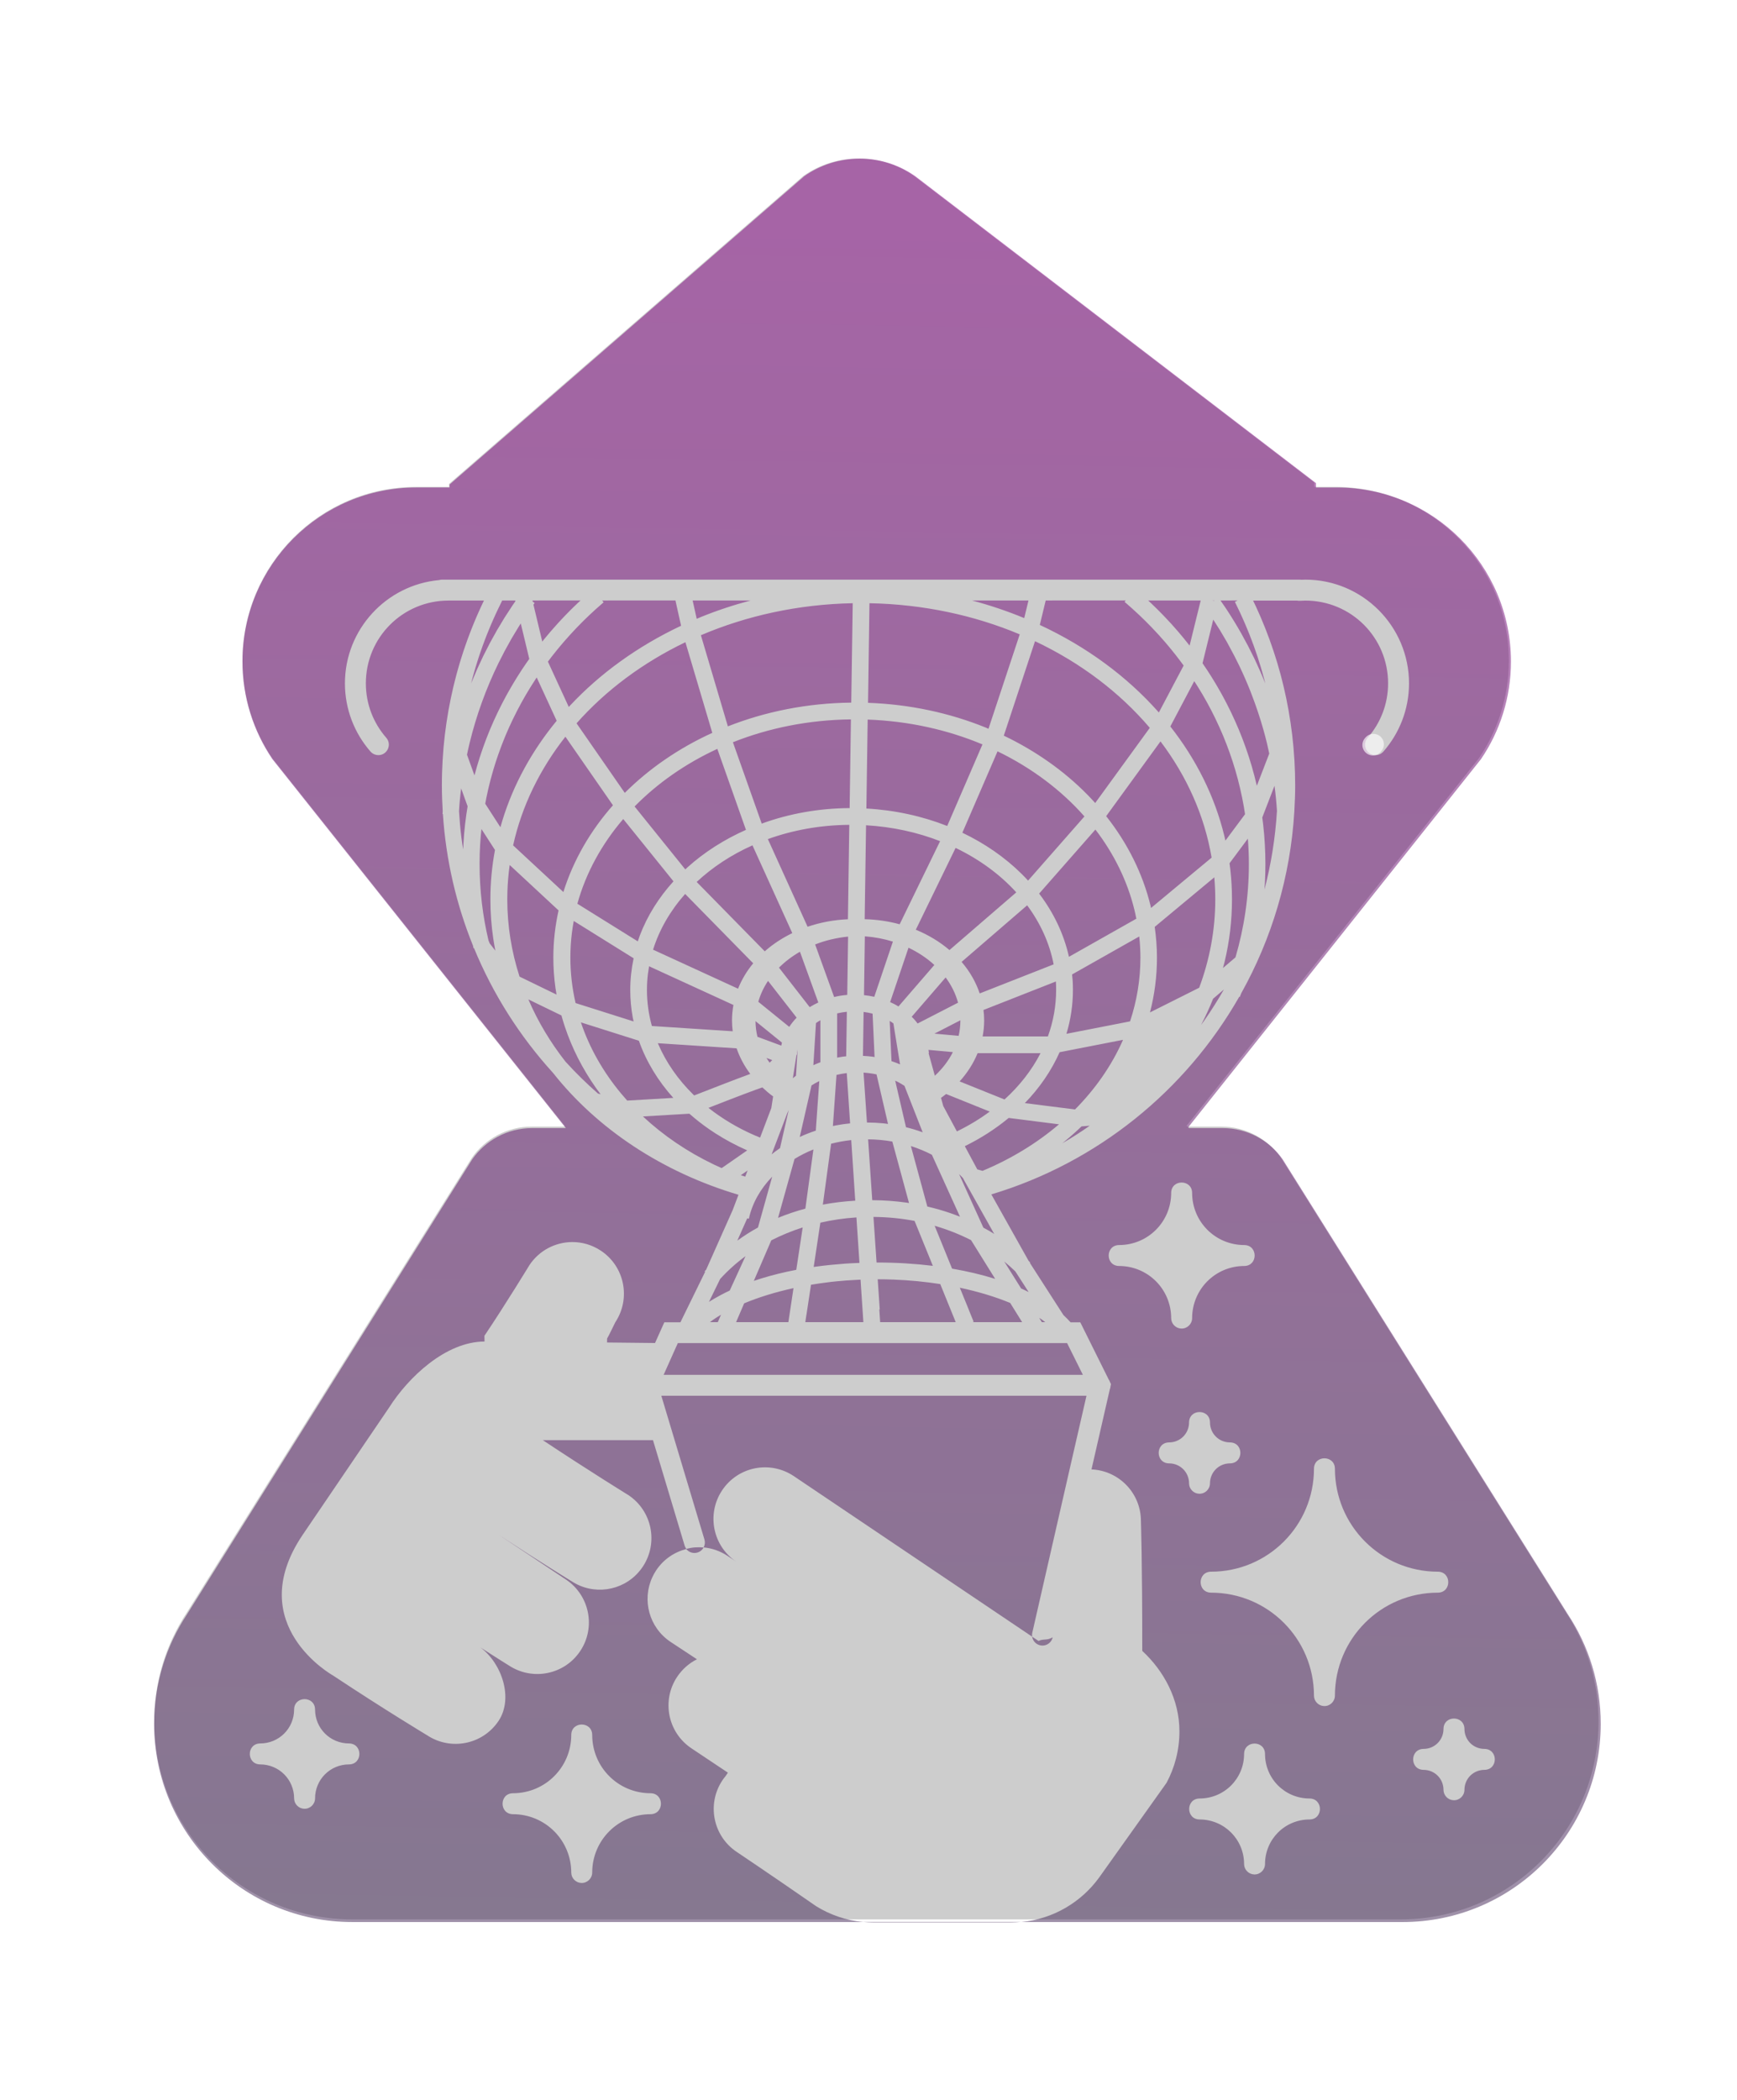 <?xml version="1.0" encoding="UTF-8"?>
<svg width="144" height="174" version="1.1" viewBox="0 0 144 174" xml:space="preserve" xmlns="http://www.w3.org/2000/svg" xmlns:xlink="http://www.w3.org/1999/xlink"><defs><linearGradient id="linearGradient40779" x1="73.036" x2="70.66" y1="18.466" y2="171.14" gradientTransform="matrix(1.151 0 0 1.151 -11.7 -12.127)" gradientUnits="userSpaceOnUse"><stop stop-color="#800080" stop-opacity=".8" offset="0"/><stop stop-color="#3c2a52" stop-opacity=".8" offset="1"/></linearGradient><filter id="filter41459" x="-.021" y="-.017" width="1.043" height="1.035" color-interpolation-filters="sRGB"><feGaussianBlur stdDeviation="1.226"/></filter><filter id="filter42701" x="-.083" y="-.068" width="1.166" height="1.137" color-interpolation-filters="sRGB"><feGaussianBlur stdDeviation="12.772"/></filter></defs><g transform="matrix(.325 0 0 .325 11.907 5.766)" fill="#666" filter="url(#filter42701)" opacity=".33" stroke-width="1"><path d="m182.4 22.67c-5.24 0-10.11 1.641-14.11 4.441 0 0-85.48 74.27-90.39 78.53v0.76h-8.4c-24.47 0-44.29 19.84-44.29 44.31-1.4e-5 9.2 2.815 17.76 7.615 24.84 0 0 37.03 46.52 74.75 93.93l-0.016 0.014h-8.561c-6.32 0-11.91 3.146-15.27 7.959l-72.69 115.9c-5.267 7.973-8.334 17.52-8.334 27.8 0 27.87 22.6 50.47 50.46 50.47 89.18 1.1e-4 178.4-1.5e-4 267.5-1.5e-4 27.87 0 50.46-22.6 50.46-50.47 0-10.28-3.065-19.83-8.332-27.8l-72.69-115.9c-3.36-4.813-8.948-7.959-15.27-7.959h-8.561l-0.24-0.199c30.12-37.87 59.77-75.12 70.44-88.52 2.387-3 3.825-4.8 4.105-5.16 0.039-0.04 0.055-0.066 0.055-0.066 4.812-7.08 7.625-15.64 7.625-24.84 0-24.47-19.84-44.31-44.31-44.31h-5.338v-1.121l-102-78.07c-4.013-2.865-8.934-4.547-14.24-4.547z" fill="#666" stroke-width="2.652"/></g><path transform="matrix(.869 0 0 .869 10.167 10.538)" d="m70.309 2.998 0.016 0.002c-1.963 0-3.785 0.613-5.283 1.662 0 0-32.015 27.814-33.852 29.412v0.283h-3.172c-9.164 0-16.586 7.431-16.586 16.596-5e-6 3.446 1.054 6.653 2.852 9.305 0 0 13.868 17.421 27.994 35.178l-0.006 0.006h-3.205c-2.367 0-4.46 1.178-5.719 2.981l-27.223 43.408c-1.972 2.986-3.121 6.562-3.121 10.412 0 10.438 8.465 18.902 18.898 18.902h48.758c-1.643-0.155-3.177-0.686-4.51-1.516-4.31-2.991-7.561-5.166-7.561-5.166-2.262-1.503-2.882-4.558-1.379-6.82 0.095-0.145 0.2-0.282 0.311-0.412l0.221-0.33-3.467-2.312c-2.267-1.504-2.881-4.558-1.379-6.82 0.495-0.739 1.149-1.309 1.893-1.678l-2.516-1.658c-2.052-1.363-2.751-4.003-1.738-6.172 0.1-0.22 0.219-0.435 0.359-0.645 0.698-1.056 1.739-1.747 2.875-2.037 0.446 0.556 1.316 0.483 1.656-0.148-0.281-0.026-0.562-0.03-0.842-8e-3 -0.274 0.021-0.542 0.072-0.809 0.139-0.071-0.095-0.129-0.2-0.162-0.314l-2.932-9.768-0.086-0.287h-10.516c4.483 2.976 8.168 5.242 8.168 5.242 2.262 1.503 2.881 4.554 1.379 6.82-0.12 0.18-0.246 0.346-0.385 0.506-1.593 1.842-4.348 2.258-6.441 0.869 0 0-2.765-1.682-6.904-4.4 3.779 2.511 6.385 4.25 6.385 4.25 2.261 1.504 2.882 4.554 1.379 6.816-1.502 2.267-4.559 2.881-6.832 1.373 0 0-0.964-0.593-2.711-1.717 2.062 1.518 3.18 4.849 1.752 7.006-1.503 2.262-4.557 2.881-6.83 1.373 0 0-4.087-2.456-8.959-5.688 0 0-8.654-4.81-2.951-13.35l8.281-12.189c1.842-2.906 5.417-6.305 9.117-6.312l-0.014-0.543c2.027-3.016 4.295-6.742 4.295-6.742 0.939-1.413 2.484-2.186 4.061-2.199 0.947-8e-3 1.906 0.259 2.754 0.822 2.267 1.503 2.881 4.559 1.373 6.832 0 0-0.664 1.372-0.779 1.547l-0.006 0.375c1.819 0.02 3.277 0.035 4.58 0.049l0.178-0.398 0.709-1.578h1.535l2.357-4.812-0.051-0.043c0.046-0.054 0.098-0.103 0.145-0.156l2.533-5.686 0.555-1.461c-7.272-2.159-13.471-6.28-17.691-11.621l-2e-3 -2e-3c-3.159-3.469-5.721-7.486-7.537-11.894l-0.043 0.01c-0.021-0.083-0.037-0.169-0.057-0.252-1.586-3.918-2.577-8.135-2.869-12.543l-0.037-2e-3c0.005-0.09 0.014-0.18 0.02-0.27-0.048-0.812-0.08-1.627-0.08-2.451 0-0.411 0.005-0.823 0.018-1.23 2e-3 -0.066 0.005-0.13 0.008-0.195 0.011-0.327 0.026-0.654 0.045-0.979 0.011-0.195 0.027-0.388 0.041-0.582 0.015-0.212 0.028-0.425 0.047-0.637 0.013-0.143 0.029-0.285 0.043-0.428 0.025-0.256 0.05-0.514 0.08-0.77 0.017-0.144 0.038-0.285 0.057-0.428 0.032-0.247 0.063-0.495 0.1-0.74 0.024-0.163 0.052-0.326 0.078-0.488 0.036-0.227 0.071-0.454 0.111-0.68 0.027-0.154 0.059-0.306 0.088-0.459 0.045-0.237 0.09-0.475 0.139-0.711 0.032-0.155 0.068-0.308 0.102-0.463 0.048-0.218 0.095-0.437 0.146-0.654 0.041-0.173 0.086-0.344 0.129-0.516 0.053-0.21 0.106-0.42 0.162-0.629 0.045-0.168 0.091-0.336 0.139-0.504 0.057-0.2 0.114-0.401 0.174-0.6 0.053-0.178 0.108-0.354 0.164-0.531 0.06-0.192 0.121-0.384 0.184-0.574 0.058-0.176 0.119-0.351 0.18-0.525 0.064-0.185 0.129-0.371 0.195-0.555 0.066-0.181 0.135-0.363 0.203-0.543 0.07-0.184 0.139-0.366 0.211-0.549 0.065-0.165 0.132-0.329 0.199-0.492 0.078-0.191 0.157-0.382 0.238-0.57 0.071-0.165 0.144-0.329 0.217-0.492 0.083-0.186 0.166-0.372 0.252-0.557 0.075-0.161 0.15-0.321 0.227-0.48 0.012-0.024 0.023-0.05 0.035-0.074h-3.141c-0.059 0.006-0.119 0.005-0.178 0 0.003 3.03e-4 -0.005 0-0.055 0-4.37 0-7.891 3.52-7.891 7.894 0 1.986 0.73 3.79 1.938 5.18 0.574 0.643 0.118 1.663-0.744 1.664-0.294 2.53e-4 -0.574-0.129-0.764-0.354-1.509-1.736-2.426-4.011-2.426-6.486 0-5.15 3.953-9.389 8.982-9.85 0.097-0.029 0.199-0.044 0.301-0.043h81.824c0.054-3.8e-4 0.107 0.003 0.16 0.012 0.118-0.005 0.229-0.012 0.359-0.012 5.449 0 9.887 4.438 9.887 9.891 0 2.478-0.918 4.752-2.434 6.49-0.197 0.233-0.489 0.363-0.793 0.354-0.849-0.027-1.279-1.034-0.711-1.666 1.212-1.389 1.941-3.19 1.941-5.176 0-4.375-3.521-7.896-7.891-7.896-0.172 0-0.355 0.011-0.555 0.021-0.083 0.004-0.165-0.005-0.246-0.021h-4.188c5e-3 0.009 0.01 0.018 0.014 0.027 0.083 0.173 0.167 0.345 0.248 0.52 0.08 0.173 0.157 0.347 0.234 0.521 0.076 0.17 0.153 0.34 0.227 0.512 0.081 0.188 0.157 0.377 0.234 0.566 0.069 0.168 0.142 0.336 0.209 0.506 0.076 0.191 0.146 0.386 0.219 0.578 0.062 0.163 0.126 0.323 0.186 0.486 0.078 0.215 0.15 0.432 0.225 0.648 0.051 0.149 0.105 0.296 0.154 0.445 0.06 0.182 0.118 0.366 0.176 0.549 0.061 0.194 0.123 0.387 0.182 0.582 0.049 0.162 0.092 0.325 0.139 0.488 0.059 0.205 0.12 0.411 0.176 0.617 0.058 0.214 0.11 0.429 0.164 0.645 0.04 0.159 0.081 0.317 0.119 0.477 0.048 0.202 0.092 0.406 0.137 0.609 0.041 0.184 0.085 0.368 0.123 0.553 0.041 0.2 0.077 0.401 0.115 0.602 0.035 0.18 0.071 0.36 0.104 0.541 0.039 0.217 0.072 0.436 0.107 0.654 0.028 0.174 0.058 0.347 0.084 0.521 0.042 0.286 0.079 0.574 0.115 0.861 0.012 0.097 0.028 0.192 0.039 0.289 0.036 0.307 0.066 0.615 0.096 0.924 9e-3 0.09 0.019 0.179 0.027 0.27 0.021 0.24 0.036 0.483 0.053 0.725 0.012 0.166 0.027 0.333 0.037 0.5 1.7e-4 0.003 3.3e-4 0.005 2e-3 0.008 0.023 0.399 0.041 0.799 0.053 1.201 0.012 0.402 0.018 0.806 0.018 1.211 0 0.813-0.033 1.618-0.08 2.42 2e-3 0.019 4e-3 0.037 6e-3 0.057l-8e-3 2e-3c-0.376 6.258-2.166 12.135-5.057 17.314-0.049 0.123-0.097 0.245-0.146 0.367l-0.049-0.02c-5.123 8.977-13.56 15.819-23.652 18.846l3.564 6.352h2e-3c0.047 0.046 0.095 0.09 0.141 0.137l-0.035 0.037 3.207 4.981c0.023 0.021 0.044 0.043 0.066 0.065 0.003 3e-3 0.007 5e-3 0.01 8e-3 0.105 0.099 0.206 0.198 0.305 0.299 0.055 0.056 0.107 0.115 0.16 0.172 0.045 0.049 0.093 0.097 0.137 0.146h0.928l2.707 5.445c0.059 0.084 0.104 0.176 0.135 0.273l0.088 0.178-0.043 0.189c-7e-3 0.107-0.032 0.213-0.072 0.312l-1.746 7.629c2.621 0.113 4.715 2.264 4.715 4.92 0 0 0.133 3.803 0.129 12.387 2.067 1.907 3.545 4.632 3.545 7.666 0 1.777-0.443 3.456-1.232 4.918l-6.404 8.992c-1.705 2.368-4.384 3.985-7.451 4.277h36.381c10.437 0 18.896-8.464 18.896-18.902 0-3.85-1.147-7.427-3.119-10.412l-27.223-43.408c-1.258-1.803-3.351-2.981-5.719-2.981h-3.205l-0.09-0.074c11.28-14.183 22.383-28.136 26.379-33.154 0.894-1.124 1.432-1.797 1.537-1.932 0.015-0.015 0.019-0.025 0.019-0.025 1.802-2.652 2.856-5.857 2.856-9.303 0-9.165-7.428-16.596-16.592-16.596h-2.006v-0.418l-38.197-29.24c-1.502-1.073-3.347-1.701-5.334-1.701zm25.385 42.131-7.635 2e-3c-0.279 1.157-0.411 1.704-0.523 2.168-0.008 0.035-0.032 0.136-0.039 0.164 4.423 2.054 8.273 4.88 11.287 8.27 0.023 0.026 0.045 0.054 0.068 0.08l2.365-4.477c-0.045-0.061-0.09-0.123-0.135-0.184-0.046-0.062-0.091-0.124-0.137-0.186-0.13-0.174-0.263-0.348-0.396-0.52-0.054-0.069-0.108-0.136-0.162-0.205-0.125-0.158-0.249-0.315-0.377-0.471-0.062-0.076-0.127-0.151-0.189-0.227-0.127-0.153-0.255-0.306-0.385-0.457-0.066-0.076-0.134-0.151-0.201-0.227-0.125-0.142-0.249-0.285-0.377-0.426-0.069-0.076-0.14-0.149-0.209-0.225-0.14-0.152-0.282-0.303-0.426-0.453-0.044-0.046-0.088-0.093-0.133-0.139-0.16-0.165-0.321-0.328-0.484-0.49-0.054-0.054-0.108-0.107-0.162-0.16-0.156-0.153-0.312-0.305-0.471-0.455-0.066-0.062-0.133-0.122-0.199-0.184-0.146-0.136-0.293-0.271-0.441-0.404-0.081-0.073-0.162-0.146-0.244-0.219-0.168-0.149-0.337-0.298-0.508-0.443zm-59.52 2e-3 0.029 0.016c-0.119 0.235-0.232 0.473-0.346 0.711-0.085 0.177-0.17 0.353-0.252 0.531-0.072 0.157-0.143 0.315-0.213 0.473-0.077 0.173-0.154 0.347-0.229 0.521-0.067 0.158-0.134 0.316-0.199 0.475-0.077 0.188-0.154 0.375-0.229 0.564-0.061 0.155-0.12 0.313-0.18 0.469-0.069 0.181-0.137 0.361-0.203 0.543-0.06 0.167-0.119 0.334-0.178 0.502-0.064 0.185-0.128 0.37-0.189 0.557-0.056 0.169-0.109 0.338-0.162 0.508-0.056 0.178-0.113 0.354-0.166 0.533-0.051 0.171-0.1 0.344-0.148 0.516-0.055 0.194-0.11 0.388-0.162 0.584-0.037 0.137-0.07 0.276-0.105 0.414 0.01-0.024 0.018-0.048 0.027-0.072 0.078-0.195 0.165-0.387 0.246-0.58 0.1-0.237 0.196-0.476 0.301-0.711 0.078-0.175 0.162-0.348 0.242-0.521 0.116-0.25 0.229-0.502 0.35-0.75 0.077-0.158 0.161-0.312 0.24-0.469 0.131-0.259 0.26-0.52 0.396-0.775 0.085-0.159 0.175-0.315 0.262-0.473 0.136-0.248 0.271-0.496 0.412-0.74 0.119-0.206 0.246-0.409 0.369-0.613 0.115-0.191 0.225-0.385 0.344-0.574 0.131-0.209 0.269-0.412 0.404-0.619 0.119-0.183 0.235-0.368 0.357-0.549 0.09-0.133 0.184-0.264 0.275-0.396-4e-3 -0.018-0.014-0.056-0.018-0.072zm2.92 0c0.008 0.032 0.019 0.076 0.027 0.109l0.182 0.133c-0.038 0.052-0.075 0.106-0.113 0.158 0.289 1.209 0.571 2.387 0.842 3.519 0.063-0.079 0.125-0.16 0.189-0.238 0.096-0.117 0.194-0.232 0.291-0.348 0.099-0.118 0.198-0.238 0.299-0.355 0.089-0.103 0.18-0.204 0.27-0.307 0.124-0.141 0.247-0.281 0.373-0.42 0.064-0.071 0.129-0.142 0.193-0.213 0.139-0.151 0.28-0.302 0.422-0.451 0.086-0.09 0.173-0.178 0.26-0.268 0.128-0.132 0.256-0.264 0.387-0.395 0.091-0.091 0.185-0.181 0.277-0.271 0.126-0.123 0.251-0.246 0.379-0.367 0.099-0.094 0.201-0.186 0.301-0.279 3e-3 -0.003 0.005-0.006 0.008-0.008zm6.648 0 0.145 0.17c-0.158 0.135-0.312 0.273-0.467 0.41-0.094 0.083-0.19 0.166-0.283 0.25-0.145 0.131-0.287 0.263-0.43 0.396-0.069 0.064-0.139 0.129-0.207 0.193-0.141 0.134-0.279 0.269-0.418 0.404-0.078 0.076-0.155 0.152-0.232 0.229-0.134 0.134-0.267 0.27-0.398 0.406-0.072 0.074-0.145 0.148-0.217 0.223-0.138 0.145-0.274 0.292-0.41 0.439-0.062 0.068-0.124 0.135-0.186 0.203-0.123 0.136-0.246 0.274-0.367 0.412-0.081 0.092-0.161 0.183-0.24 0.275-0.114 0.132-0.226 0.265-0.338 0.398-0.072 0.086-0.144 0.173-0.215 0.26-0.123 0.15-0.243 0.301-0.363 0.453-0.062 0.078-0.125 0.156-0.186 0.234-0.122 0.157-0.242 0.317-0.361 0.477l1.992 4.322c0.036-0.039 0.071-0.08 0.107-0.119 2.894-3.099 6.505-5.692 10.605-7.625-0.089-0.402-0.224-1.004-0.492-2.209-0.023-0.104-0.019-0.097-0.043-0.203zm8.635 0c0.195 0.876 0.297 1.336 0.389 1.75 0.135-0.057 0.266-0.119 0.402-0.174 1.524-0.618 3.109-1.145 4.744-1.576zm26.645 0c1.723 0.454 3.389 1.018 4.988 1.68 0.095-0.393 0.204-0.841 0.406-1.68zm16.811 0c0.096 0.09 0.194 0.179 0.289 0.27 0.114 0.108 0.225 0.219 0.338 0.328 0.105 0.102 0.211 0.203 0.314 0.307 0.119 0.119 0.236 0.239 0.354 0.359 0.1 0.102 0.2 0.205 0.299 0.309 0.109 0.115 0.218 0.232 0.326 0.348 0.104 0.112 0.208 0.221 0.311 0.334 0.106 0.117 0.21 0.237 0.314 0.355 0.098 0.111 0.196 0.222 0.293 0.334 0.108 0.126 0.216 0.253 0.322 0.381 0.09 0.108 0.181 0.215 0.27 0.324 0.113 0.138 0.223 0.279 0.334 0.418 0.063 0.079 0.127 0.157 0.189 0.236 0.383-1.559 0.915-3.718 1.059-4.303zm6.135 0 0.139 0.033 0.047-0.033zm0.764 0c0.154 0.222 0.309 0.443 0.459 0.668 0.037 0.055 0.075 0.109 0.111 0.164 0.236 0.357 0.465 0.719 0.689 1.084 0.011 0.017 0.022 0.035 0.033 0.053 0.231 0.377 0.454 0.756 0.672 1.141 3e-3 0.006 9e-3 0.013 0.012 0.02 0.154 0.271 0.3 0.547 0.447 0.822 0.068 0.126 0.139 0.25 0.205 0.377 0.134 0.257 0.262 0.521 0.391 0.781 0.068 0.138 0.14 0.273 0.207 0.412 0.147 0.305 0.285 0.616 0.424 0.926 0.046 0.102 0.096 0.202 0.141 0.305 0.168 0.383 0.328 0.771 0.484 1.16-0.014-0.053-0.025-0.107-0.039-0.16-0.024-0.09-0.046-0.181-0.07-0.271-0.06-0.225-0.125-0.449-0.189-0.672-0.04-0.137-0.076-0.275-0.117-0.412-0.06-0.202-0.126-0.403-0.189-0.604-0.049-0.155-0.096-0.311-0.146-0.465-0.061-0.185-0.127-0.368-0.191-0.553-0.058-0.168-0.115-0.335-0.176-0.502-0.062-0.172-0.129-0.341-0.193-0.512-0.066-0.175-0.132-0.352-0.201-0.525-0.069-0.174-0.141-0.346-0.213-0.52-0.068-0.164-0.135-0.329-0.205-0.492-0.077-0.18-0.158-0.358-0.238-0.537-0.07-0.158-0.14-0.318-0.213-0.475-0.073-0.158-0.149-0.314-0.225-0.471-0.098-0.204-0.193-0.409-0.295-0.611l0.26-0.131zm-35.084 0.26c-5.213 0.104-10.122 1.194-14.484 3.053l2.574 8.69c3.59-1.413 7.575-2.218 11.77-2.264zm1.598 0-0.137 9.498c3.999 0.142 7.796 0.97 11.223 2.359 0.09 0.037 0.178 0.08 0.268 0.117l2.981-9.004c-4.322-1.813-9.179-2.871-14.332-2.969zm32.795 1.568c-0.418 1.7-0.924 3.756-1.022 4.156 0.054 0.078 0.105 0.156 0.158 0.234 0.09 0.133 0.181 0.266 0.27 0.4 0.09 0.137 0.178 0.274 0.266 0.412 0.082 0.129 0.166 0.259 0.246 0.389 0.083 0.134 0.163 0.268 0.244 0.402 0.071 0.118 0.143 0.236 0.213 0.355 0.097 0.165 0.189 0.332 0.283 0.498 0.058 0.102 0.117 0.202 0.174 0.305 0.09 0.164 0.176 0.331 0.264 0.496 0.056 0.106 0.113 0.21 0.168 0.316 0.087 0.168 0.17 0.338 0.254 0.508 0.053 0.107 0.108 0.214 0.16 0.322 0.068 0.142 0.133 0.285 0.199 0.428 0.067 0.143 0.134 0.287 0.199 0.432 0.06 0.134 0.117 0.268 0.176 0.402 0.061 0.141 0.124 0.282 0.184 0.424 0.07 0.168 0.136 0.337 0.203 0.506 0.046 0.116 0.094 0.231 0.139 0.348 0.072 0.187 0.14 0.377 0.209 0.566 0.036 0.098 0.073 0.195 0.107 0.293 0.06 0.171 0.118 0.342 0.176 0.514 0.043 0.129 0.089 0.259 0.131 0.389 0.044 0.137 0.085 0.274 0.127 0.412 0.049 0.158 0.098 0.315 0.145 0.475 0.038 0.13 0.073 0.263 0.109 0.395 0.047 0.169 0.096 0.336 0.141 0.506 0.031 0.117 0.057 0.235 0.086 0.352 0.046 0.185 0.093 0.369 0.137 0.555 4e-3 0.018 8e-3 0.037 0.012 0.055l1.186-3.076c-0.019-0.088-0.039-0.176-0.059-0.264-0.054-0.242-0.104-0.484-0.162-0.725-2e-3 -0.005-4e-3 -0.009-4e-3 -0.014-0.103-0.423-0.213-0.843-0.33-1.26-0.323-1.149-0.703-2.276-1.129-3.379-0.043-0.111-0.083-0.223-0.127-0.334-0.311-0.783-0.647-1.552-1.008-2.309-0.011-0.023-0.02-0.046-0.031-0.068-0.308-0.642-0.638-1.274-0.98-1.897-0.076-0.138-0.147-0.277-0.225-0.414-0.154-0.272-0.316-0.539-0.477-0.807-0.057-0.095-0.11-0.192-0.168-0.287-0.179-0.292-0.364-0.582-0.551-0.869-0.031-0.047-0.061-0.095-0.092-0.143zm-66.061 0.367c-0.062 0.097-0.128 0.193-0.189 0.291-0.091 0.145-0.175 0.293-0.264 0.439-0.142 0.234-0.287 0.466-0.424 0.703-0.098 0.169-0.19 0.343-0.285 0.514-0.121 0.217-0.245 0.433-0.361 0.652-0.113 0.212-0.219 0.428-0.328 0.643-0.092 0.182-0.19 0.361-0.279 0.545-1.177 2.41-2.105 4.958-2.752 7.617-0.089 0.367-0.17 0.737-0.248 1.107l0.715 1.973c0.03-0.115 0.064-0.229 0.096-0.344 0.049-0.179 0.097-0.357 0.148-0.535 0.028-0.097 0.061-0.192 0.09-0.289 0.059-0.194 0.116-0.388 0.178-0.58 0.037-0.114 0.077-0.228 0.115-0.342 0.061-0.184 0.123-0.368 0.188-0.551 0.036-0.103 0.074-0.204 0.111-0.307 0.066-0.182 0.134-0.366 0.203-0.547 0.043-0.111 0.087-0.22 0.131-0.33 0.072-0.181 0.142-0.363 0.217-0.543 0.044-0.106 0.091-0.211 0.137-0.316 0.072-0.169 0.144-0.338 0.219-0.506 0.056-0.125 0.115-0.247 0.172-0.371 0.075-0.162 0.149-0.324 0.227-0.484 0.042-0.087 0.086-0.175 0.129-0.262 0.093-0.19 0.186-0.378 0.283-0.566 0.047-0.09 0.095-0.179 0.143-0.27 0.094-0.178 0.188-0.357 0.285-0.533 0.052-0.095 0.107-0.19 0.16-0.285 0.098-0.175 0.197-0.35 0.299-0.523 0.056-0.096 0.113-0.192 0.17-0.287 0.097-0.162 0.194-0.322 0.293-0.482 0.069-0.111 0.139-0.222 0.209-0.332 0.097-0.153 0.194-0.306 0.293-0.457 0.068-0.104 0.138-0.206 0.207-0.309 0.099-0.147 0.198-0.294 0.299-0.439 0.074-0.106 0.15-0.211 0.225-0.316-0.071-0.295-0.444-1.853-0.809-3.377zm49.059 1.688-2.978 9.006c3.059 1.465 5.778 3.386 8.01 5.664 0.243 0.248 0.477 0.504 0.709 0.76l5.209-7.168c-2.872-3.378-6.605-6.207-10.945-8.26zm-33.352 0.096c-4.071 1.956-7.61 4.596-10.385 7.734l4.6 6.633c2.329-2.322 5.159-4.269 8.35-5.723zm-14.186 3.363c-0.038 0.057-0.076 0.111-0.113 0.168-0.098 0.149-0.193 0.3-0.289 0.451-0.061 0.096-0.124 0.192-0.184 0.289-0.099 0.159-0.195 0.321-0.291 0.482-0.054 0.09-0.109 0.179-0.162 0.27-0.093 0.16-0.185 0.321-0.275 0.482-0.052 0.092-0.103 0.183-0.154 0.275-0.101 0.184-0.199 0.371-0.297 0.557-0.037 0.07-0.075 0.138-0.111 0.209-0.091 0.177-0.179 0.358-0.268 0.537-0.043 0.088-0.088 0.174-0.131 0.262-0.072 0.15-0.141 0.302-0.211 0.453-0.055 0.119-0.112 0.238-0.166 0.357-0.071 0.159-0.14 0.32-0.209 0.48-0.044 0.103-0.088 0.203-0.131 0.307-0.062 0.149-0.122 0.3-0.182 0.449-0.053 0.133-0.105 0.265-0.156 0.398-0.043 0.111-0.084 0.224-0.125 0.336-0.059 0.16-0.119 0.319-0.176 0.48-0.047 0.132-0.092 0.265-0.137 0.398-0.048 0.143-0.098 0.288-0.145 0.432-0.055 0.172-0.108 0.344-0.16 0.518-0.032 0.104-0.063 0.208-0.094 0.312-0.052 0.178-0.101 0.357-0.15 0.537-0.03 0.108-0.061 0.217-0.09 0.326-0.046 0.178-0.089 0.356-0.133 0.535-0.026 0.106-0.053 0.212-0.078 0.318-0.045 0.193-0.086 0.388-0.127 0.582-0.021 0.098-0.043 0.193-0.062 0.291-0.037 0.181-0.07 0.365-0.104 0.547l1.449 2.242c0.057-0.206 0.115-0.411 0.178-0.615 1.059-3.467 2.837-6.683 5.189-9.537zm62.727 0.352-2.281 4.318c2.451 3.117 4.233 6.648 5.154 10.445 0.036 0.147 0.067 0.294 0.1 0.441l1.873-2.516c-0.034-0.227-0.068-0.456-0.107-0.682-0.019-0.11-0.042-0.218-0.062-0.328-0.033-0.178-0.064-0.358-0.1-0.535-0.025-0.122-0.054-0.244-0.08-0.365-0.038-0.177-0.074-0.354-0.115-0.529-2e-3 -0.006-4e-3 -0.01-4e-3 -0.016-0.067-0.286-0.136-0.57-0.211-0.854-2e-3 -0.004-3e-3 -0.01-4e-3 -0.014-0.073-0.278-0.15-0.553-0.23-0.828-0.026-0.09-0.055-0.179-0.082-0.27-0.059-0.194-0.117-0.389-0.18-0.582-0.022-0.068-0.046-0.134-0.068-0.201-0.072-0.217-0.143-0.431-0.219-0.646-3e-3 -0.006-4e-3 -0.014-6e-3 -0.02-0.096-0.27-0.196-0.536-0.299-0.803-0.026-0.068-0.055-0.137-0.082-0.205-0.079-0.201-0.157-0.4-0.24-0.6-0.04-0.097-0.084-0.194-0.125-0.291-0.074-0.172-0.148-0.345-0.225-0.516-0.037-0.083-0.077-0.163-0.115-0.246-0.089-0.193-0.177-0.387-0.27-0.578-0.023-0.048-0.047-0.095-0.07-0.143-0.104-0.212-0.208-0.422-0.316-0.631-0.036-0.07-0.075-0.141-0.111-0.211-0.099-0.188-0.198-0.374-0.301-0.561-0.038-0.07-0.078-0.139-0.117-0.209-0.106-0.19-0.214-0.378-0.324-0.566-0.034-0.058-0.069-0.114-0.104-0.172-0.116-0.194-0.232-0.388-0.352-0.58-0.032-0.052-0.067-0.104-0.1-0.156-0.075-0.118-0.15-0.236-0.227-0.354zm-32.752 3.644c-4.033 0.048-7.843 0.823-11.258 2.18l2.748 7.758c2.574-0.936 5.412-1.463 8.389-1.48zm1.598 0.018-0.123 8.482c2.74 0.153 5.344 0.73 7.711 1.664l3.363-7.779c-3.315-1.387-7.019-2.224-10.951-2.367zm-28.836 1.633c-2.43 3.091-4.157 6.599-4.988 10.363l4.795 4.449c0.95-3.034 2.573-5.832 4.729-8.273zm56.771 0.447-5.182 7.129c2.017 2.552 3.483 5.447 4.24 8.566 0.015 0.063 0.024 0.126 0.039 0.189l5.779-4.801c-0.679-4.026-2.383-7.781-4.877-11.084zm-42.277 0.713c-3.034 1.401-5.711 3.271-7.894 5.494l4.838 6c0.073-0.067 0.141-0.137 0.215-0.203 1.595-1.433 3.479-2.641 5.572-3.568zm26.732 0.234-3.356 7.762c2.151 1.028 4.066 2.355 5.65 3.922 0.212 0.21 0.419 0.424 0.619 0.643l5.377-6.119c-2.216-2.513-5.037-4.63-8.291-6.207zm26.422 3.283-0.326 0.844-0.842 2.184v2e-3c0.028 0.205 0.056 0.409 0.08 0.615 0.015 0.131 0.025 0.265 0.039 0.396 0.019 0.187 0.04 0.373 0.057 0.561 9e-5 0.002-9e-5 0.003 0 0.004 0.026 0.308 0.049 0.617 0.066 0.928 0.011 0.193 0.018 0.385 0.025 0.578 6e-3 0.131 0.014 0.263 0.018 0.395 9e-3 0.319 0.014 0.64 0.014 0.961 0 0.557-0.014 1.113-0.041 1.664-0.013 0.255-0.029 0.51-0.047 0.764 0.631-2.415 1.033-4.923 1.191-7.496-0.026-0.403-0.057-0.805-0.096-1.205-0.039-0.4-0.087-0.797-0.139-1.193zm-77.594 0.25c-0.046 0.373-0.09 0.748-0.125 1.125-1.55e-4 0.002-2e-3 0.002-2e-3 0.004-0.032 0.347-0.054 0.696-0.076 1.045 0.052 0.843 0.122 1.682 0.227 2.51 0.048 0.381 0.109 0.759 0.168 1.137 0.016-0.39 0.041-0.778 0.07-1.164 0.008-0.103 0.013-0.206 0.021-0.309 0.022-0.259 0.05-0.516 0.078-0.773 0.006-0.053 0.009-0.107 0.016-0.16 0.019-0.162 0.042-0.323 0.062-0.484 0.021-0.159 0.04-0.319 0.062-0.477 0.008-0.058 0.019-0.114 0.027-0.172 0.029-0.191 0.058-0.382 0.09-0.572zm15.463 2.922c-2.05 2.393-3.558 5.127-4.375 8.078l5.764 3.588c0.063-0.189 0.125-0.377 0.195-0.562 0.716-1.882 1.811-3.622 3.209-5.162zm21.566 0.555c-2.773 0.02-5.397 0.505-7.768 1.359l3.789 8.357c1.2-0.407 2.497-0.656 3.848-0.713zm1.596 0.041 2e-3 2e-3 -0.131 8.955c1.159 0.028 2.28 0.195 3.338 0.484l3.857-7.926c-2.158-0.842-4.542-1.37-7.066-1.516zm-36.688 0.357c-0.021 0.201-0.043 0.401-0.061 0.604-3.74e-4 0.005-0.001 0.009-2e-3 0.014-0.051 0.596-0.086 1.196-0.104 1.801-8.3e-5 0.003 8.6e-5 0.005 0 0.008-0.009 0.304-0.012 0.609-0.012 0.914 0 2.504 0.296 4.941 0.852 7.289 0.035 0.086 0.072 0.172 0.107 0.258 4e-3 0.009 0.008 0.018 0.012 0.027l0.535 0.684c-0.076-0.39-0.145-0.783-0.203-1.178-0.179-1.218-0.271-2.459-0.271-3.719 0-1.601 0.151-3.172 0.438-4.701l-1.102-1.707zm58.57 0.051-5.367 6.107c1.377 1.808 2.357 3.844 2.844 6.027l6.428-3.633c-0.056-0.285-0.115-0.568-0.184-0.85-0.675-2.764-1.958-5.349-3.721-7.652zm14.545 0.865-1.748 2.35c0.119 0.877 0.194 1.766 0.221 2.664 8e-3 0.257 0.012 0.515 0.012 0.773 0 2.038-0.241 4.026-0.701 5.947-0.049 0.204-0.106 0.404-0.16 0.607l1.195-1.02c0.83-2.836 1.277-5.818 1.277-8.9 0-0.815-0.035-1.621-0.096-2.422zm-47.26 0.641c-2.025 0.904-3.824 2.091-5.322 3.49l6.494 6.615c0.769-0.679 1.654-1.264 2.627-1.736zm19.379 0.244-3.797 7.801c1.2 0.492 2.285 1.15 3.211 1.94l6.375-5.502c-1.551-1.705-3.52-3.151-5.789-4.238zm-42.541 1.631c-0.116 0.838-0.191 1.687-0.217 2.545-0.007 0.241-0.012 0.484-0.012 0.727 0 2.549 0.411 5.019 1.17 7.371l3.529 1.713c-0.037-0.214-0.073-0.428-0.104-0.645-0.132-0.945-0.201-1.907-0.201-2.883 0-1.539 0.176-3.041 0.498-4.498zm67.221 1.174-5.686 4.727c0.136 0.961 0.215 1.937 0.215 2.93 0 1.795-0.23 3.542-0.666 5.225l4.695-2.353c0.994-2.665 1.535-5.495 1.535-8.428 0-0.705-0.033-1.403-0.094-2.096zm-50.482 1.586c-1.405 1.583-2.455 3.38-3.059 5.314l8.107 3.721c0.346-0.87 0.835-1.684 1.445-2.422zm32.627 1.084-6.254 5.396c0.771 0.897 1.361 1.91 1.727 3.006l7.055-2.773c-0.393-2.025-1.266-3.929-2.527-5.629zm-43.254 1.492c-0.142 0.766-0.239 1.542-0.287 2.33-0.023 0.385-0.035 0.774-0.035 1.164 0 1.48 0.172 2.929 0.496 4.334l5.535 1.752c-0.027-0.127-0.057-0.253-0.08-0.381-0.158-0.855-0.238-1.731-0.238-2.625 0-1.031 0.114-2.037 0.322-3.016l-0.379-0.236zm27.771 1.463-0.078 5.352-2e-3 0.258c0.333 0.035 0.66 0.086 0.979 0.158l1.777-5.262c-0.84-0.261-1.737-0.434-2.676-0.506zm26.178 0.016-6.408 3.621c0.019 0.191 0.041 0.382 0.053 0.574 0.018 0.298 0.027 0.597 0.027 0.898 0 1.446-0.215 2.847-0.619 4.188l6.07-1.185c0.642-1.937 0.988-3.977 0.988-6.078 0-0.679-0.041-1.351-0.111-2.016zm-27.777 0.012c-1.119 0.113-2.177 0.369-3.144 0.748l1.812 5.012c0.193-0.046 0.389-0.089 0.588-0.121 0.219-0.036 0.44-0.062 0.664-0.08zm5.764 1.06-1.752 5.186c0.143 0.064 0.285 0.129 0.422 0.201 0.128 0.067 0.249 0.143 0.371 0.217l3.424-3.959c-0.704-0.646-1.535-1.202-2.465-1.645zm-10.357 0.383c-0.751 0.432-1.424 0.943-2 1.518l2.93 3.766c0.26-0.164 0.537-0.31 0.822-0.443zm-14.393 1.387c-0.085 0.478-0.147 0.962-0.178 1.451-0.017 0.266-0.025 0.532-0.025 0.801 0 1.181 0.163 2.333 0.471 3.443l7.711 0.502c-0.043-0.335-0.068-0.675-0.068-1.02 0-0.507 0.047-1.004 0.137-1.488zm28.293 1.066-3.24 3.75c0.095 0.094 0.192 0.186 0.279 0.285 0.101 0.115 0.194 0.234 0.285 0.355l3.859-1.984c-0.233-0.857-0.635-1.668-1.184-2.406zm-16.945 0.328c-0.415 0.622-0.727 1.291-0.928 1.99 0.844 0.685 1.968 1.595 2.953 2.394 0.204-0.312 0.44-0.605 0.705-0.879l-1.889-2.426zm27.461 0.057-6.906 2.715c0.041 0.332 0.064 0.669 0.064 1.012 0 0.515-0.053 1.021-0.146 1.514h6.225c0.513-1.41 0.787-2.902 0.787-4.439 0-0.269-0.007-0.535-0.023-0.801zm16.035 0.756-1.037 0.889c-0.337 0.849-0.722 1.681-1.145 2.494 0.091-0.127 0.188-0.249 0.277-0.377 0.681-0.969 1.312-1.975 1.904-3.006zm-66.359 0.951c0.904 2.106 2.099 4.097 3.545 5.939 0.974 1.068 2.006 2.081 3.092 3.035l0.254 0.068c-0.147-0.195-0.295-0.391-0.436-0.59-1.282-1.817-2.292-3.787-2.982-5.873-0.099-0.298-0.192-0.598-0.277-0.9-0.014-0.048-0.024-0.098-0.037-0.146zm30.383 1.18c-0.319 0.033-0.63 0.082-0.928 0.156v4.215c0.186-0.035 0.373-0.069 0.562-0.094 0.1-0.013 0.202-0.021 0.303-0.031l0.02-1.357zm1.598 0.016-0.061 4.188c0.305 0.015 0.608 0.038 0.904 0.078 0.068 0.01 0.135 0.025 0.203 0.035l-0.189-4.139c-0.275-0.072-0.563-0.125-0.857-0.162zm-4.123 0.789c-0.146 0.085-0.286 0.176-0.42 0.271l-0.25 4.018c0.218-0.101 0.441-0.194 0.67-0.279zm13.355 0.008-2.473 1.272 2.307 0.211c0.108-0.473 0.166-0.959 0.166-1.455v-0.027zm-6.744 0.055 0.113 2.51 0.061 1.33c0.271 0.09 0.54 0.189 0.797 0.301 0.006 0.003 0.013 0.005 0.02 0.008l-0.279-1.703-0.359-2.211h-2e-3c-0.112-0.081-0.229-0.16-0.35-0.234zm-12.801 0.027v2e-3c0.004 0.509 0.068 1.006 0.186 1.49l2.272 0.84c0.002-0.007 0.004-0.013 0.006-0.02 0.019-0.088 0.037-0.177 0.061-0.264v-2e-3c-0.655-0.531-1.485-1.204-2.523-2.047zm-16.658 0.115c0.828 2.455 2.136 4.744 3.84 6.789 0.188 0.226 0.382 0.45 0.58 0.67l1.934-0.113 2.463-0.145c-1.458-1.621-2.582-3.459-3.285-5.449zm51.717 1.666-6.047 1.18c-0.788 1.774-1.917 3.409-3.318 4.854l4.789 0.605c1.914-1.931 3.454-4.126 4.523-6.512 0.018-0.041 0.035-0.084 0.053-0.125zm-44.375 0.322c0.006 0.013 0.01 0.026 0.016 0.039 0.763 1.788 1.914 3.436 3.379 4.873 0.024 0.023 0.048 0.045 0.072 0.068 0.357-0.14 1.472-0.579 2.955-1.148 0.859-0.33 1.721-0.658 2.381-0.898 0.006-0.002 0.008-0.002 0.014-0.004-0.56-0.75-1.004-1.569-1.303-2.441zm13.334 0.607c-0.034 0.166-0.061 0.332-0.07 0.502l-0.037-2e-3 -0.348 2.232c0.097-0.082 0.198-0.162 0.299-0.24zm12.486 0.029c0.013 0.101 0.032 0.2 0.039 0.303l-0.033 0.004 0.598 2.16c0.723-0.67 1.306-1.43 1.721-2.254zm10.688 0.314-6.004 2e-3c-0.402 0.98-0.985 1.886-1.715 2.691l4.283 1.723c1.433-1.3 2.599-2.79 3.436-4.416zm-26.146 0.457c0.094 0.153 0.195 0.302 0.301 0.449 0.032-0.031 0.056-0.052 0.088-0.084 0.081-0.08 0.083-0.084 0.162-0.162zm9.262 1.398 0.324 4.758c0.527 3.7e-4 1.047 0.026 1.559 0.076 0.152 0.015 0.301 0.037 0.451 0.057l-1.096-4.723c-0.398-0.084-0.814-0.141-1.238-0.168zm-1.602 0.043c-0.336 0.04-0.663 0.099-0.98 0.176l-0.342 4.873c0.117-0.025 0.233-0.05 0.352-0.072 0.422-0.078 0.853-0.138 1.289-0.182zm4.621 0.723v2e-3l0.873 3.764 0.156 0.674c0.513 0.126 1.015 0.276 1.5 0.451 0.032 0.011 0.062 0.025 0.094 0.037l-1.74-4.434c-0.193-0.126-0.392-0.247-0.602-0.357-0.091-0.048-0.187-0.092-0.281-0.137zm-7.242 0.039c-0.259 0.126-0.507 0.266-0.742 0.416l-1.123 4.916c0.492-0.229 1.005-0.431 1.533-0.605l0.027-0.406zm-5.432 0.605c-0.171 0.058-0.358 0.123-0.615 0.217-0.643 0.235-1.502 0.56-2.357 0.889-1.088 0.418-1.525 0.591-2.17 0.844 1.31 1.034 2.801 1.924 4.438 2.633 0.161 0.07 0.326 0.135 0.49 0.201l1.07-2.816 0.172-1.107c-0.363-0.267-0.704-0.556-1.025-0.859zm17.531 0.629c-0.159 0.126-0.321 0.25-0.488 0.367l0.215 0.779 1.301 2.42c1.126-0.547 2.175-1.181 3.135-1.891l-0.365-0.146zm-15.018 1.533c-0.05 0.102-0.099 0.203-0.141 0.307v2e-3l-1.486 3.91c0.257-0.206 0.522-0.403 0.799-0.59zm-9.471 0.344-4.434 0.262c1.94 1.811 4.219 3.366 6.769 4.586 0.245 0.117 0.494 0.229 0.744 0.34l2.436-1.691c-1.072-0.471-2.091-1.016-3.045-1.629-0.197-0.126-0.391-0.255-0.582-0.387-0.666-0.46-1.296-0.955-1.889-1.478zm30.461 0.404c-1.252 1.037-2.658 1.944-4.188 2.693l1.19 2.211 0.5 0.143c2.728-1.139 5.19-2.643 7.295-4.438zm7.727 0.744-0.777 0.062c-0.565 0.54-1.155 1.061-1.773 1.557-0.028 0.022-0.058 0.044-0.086 0.066 0.913-0.526 1.793-1.089 2.637-1.685zm-21.141 1.297 0.396 5.803c1.113 4e-3 2.204 0.082 3.266 0.232 0.081 0.012 0.161 0.027 0.242 0.039l-1.594-5.865c-0.745-0.13-1.518-0.202-2.311-0.209zm-1.609 0.072c-0.661 0.069-1.301 0.19-1.92 0.346l-0.789 5.807c0.999-0.189 2.032-0.312 3.092-0.375zm5.691 0.568 1.568 5.768c0.747 0.174 1.477 0.381 2.186 0.625 0.314 0.108 0.624 0.225 0.93 0.346l-0.205-0.453-2.477-5.457c-0.627-0.326-1.296-0.603-2.002-0.828zm-9.299 0.324c-0.638 0.257-1.239 0.561-1.801 0.904l-1.572 5.619c0.833-0.345 1.704-0.637 2.606-0.879zm-6.279 2.008-0.65 0.451c0.142 0.046 0.285 0.088 0.428 0.133zm20.174 0.338 2.318 5.111c0.194 0.105 0.389 0.208 0.578 0.318 0.155 0.091 0.305 0.189 0.457 0.283l-2.797-4.986-0.189-0.35c-0.119-0.128-0.24-0.254-0.367-0.377zm-17.826 0.246c-1.123 1.16-1.905 2.533-2.227 4.012l-0.156-0.035-0.947 2.129c0.624-0.455 1.282-0.875 1.973-1.254zm39.059 0.562c0.495 0 0.991 0.328 1 0.984 0 2.76 2.218 4.979 4.981 4.979 1.313 0.019 1.313 1.977 0 1.996-2.761 0-4.981 2.22-4.981 4.982-8e-3 0.563-0.479 1.008-1.041 0.984-0.529-0.023-0.95-0.455-0.957-0.984 0-2.762-2.216-4.982-4.977-4.982-1.313-0.019-1.313-1.977 0-1.996 2.76 0 4.977-2.218 4.977-4.979 0.01-0.657 0.503-0.984 0.998-0.984zm-29.4 3.281 0.297 4.35c0.033-8e-5 0.066-2e-3 0.1-2e-3 1.826 0 3.589 0.112 5.269 0.316l-1.701-4.18-0.041-0.104c-1.26-0.24-2.574-0.369-3.924-0.381zm-1.625 0.047c-1.184 0.076-2.335 0.247-3.441 0.5l-0.635 4.221c0.046-7e-3 0.094-0.011 0.141-0.018 0.011-2e-3 0.022-4e-3 0.033-4e-3 0.453-0.063 0.911-0.118 1.377-0.166 0.183-0.019 0.371-0.032 0.557-0.049 0.299-0.027 0.596-0.057 0.9-0.078 0.402-0.028 0.811-0.046 1.221-0.062 0.046-2e-3 0.091-6e-3 0.137-8e-3zm7.459 0.793-2e-3 2e-3c0.001 3.4e-4 0.003-3.3e-4 0.004 0zm2e-3 2e-3 1.664 4.088c1.46 0.25 2.838 0.577 4.111 0.977l-2.301-3.695c-1.073-0.545-2.222-1.004-3.436-1.357-0.013-4e-3 -0.026-8e-3 -0.039-0.012zm-12.588 0.16c-1.052 0.336-2.054 0.75-2.996 1.232l-1.666 3.865c0.979-0.333 2.021-0.623 3.123-0.865 0.001-2.3e-4 0.003-3.3e-4 0.004-2e-3 0.304-0.067 0.612-0.128 0.924-0.188zm-5.457 2.742c-0.896 0.656-1.703 1.386-2.416 2.172l-1.07 2.186c0.193-0.125 0.397-0.244 0.602-0.363 0.024-0.014 0.05-0.027 0.074-0.041 0.286-0.164 0.581-0.323 0.889-0.477 0.021-0.011 0.043-0.021 0.064-0.031 0.116-0.057 0.234-0.114 0.354-0.17zm24.686 0.508 1.611 2.57c0.248 0.109 0.481 0.226 0.717 0.342l-0.328-0.51-0.941-1.459c-0.337-0.326-0.687-0.642-1.059-0.943zm-12.072 1.693 0.195 2.873-0.041 4e-3 0.08 1.211h7.209l-1.477-3.631c-1.416-0.22-2.909-0.369-4.457-0.428-0.003-9e-5 -0.004 7e-5 -0.006 0-0.496-0.019-0.997-0.029-1.504-0.029zm-1.637 0.037c-0.084 3e-3 -0.166 8e-3 -0.25 0.012-0.373 0.018-0.745 0.037-1.111 0.065-0.103 8e-3 -0.203 0.019-0.305 0.027-0.383 0.032-0.765 0.065-1.139 0.107-0.08 9e-3 -0.158 0.022-0.238 0.031-0.574 0.069-1.133 0.152-1.684 0.244l-0.426 2.816h-0.004l-0.113 0.748h5.539zm9.471 0.768 0.863 2.115-0.004 2e-3 0.459 1.125-0.098 0.041h4.725l-1.141-1.832c-1.405-0.579-3.023-1.074-4.801-1.451zm-15.867 0.039c-1.744 0.381-3.33 0.874-4.707 1.449l-0.771 1.795h4.99zm-6.916 2.537c-0.251 0.149-0.488 0.301-0.713 0.455-0.035 0.024-0.069 0.048-0.104 0.072-0.084 0.059-0.157 0.12-0.236 0.18h0.748zm30.355 0.301 0.254 0.406h0.326c-0.117-0.088-0.228-0.178-0.354-0.264-0.002-2e-3 -0.002-3e-3 -0.004-4e-3 -0.07-0.048-0.151-0.092-0.223-0.139zm-34.475 2.404-0.178 0.396-1.176 2.629h39.996l-1.504-3.025zm-1.574 5.018 1.178 3.928 2.932 9.768c0.079 0.256 0.053 0.532-0.074 0.768 0.787 0.072 1.567 0.335 2.273 0.803l0.844 0.561c-2.247-1.504-2.855-4.546-1.357-6.801 1.503-2.267 4.553-2.881 6.826-1.373l22.754 15.32c-0.019-0.128-0.015-0.259 0.016-0.385l3.648-15.963 1.52-6.625zm35.375 22.973c0.071 0.474 0.467 0.83 0.945 0.85 0.486 0.019 0.916-0.314 1.018-0.789-0.563 0.332-0.855 0.114-1.357 0.348v-2e-3zm15.969-21.418c0.495 0 0.989 0.328 0.998 0.984 0 1.067 0.845 1.912 1.914 1.912 1.313 0.019 1.313 1.979 0 1.998-1.069 0-1.914 0.844-1.914 1.912-9e-3 0.563-0.479 1.009-1.041 0.984-0.529-0.023-0.947-0.455-0.955-0.984 0-1.068-0.846-1.912-1.912-1.912-1.313-0.018-1.313-1.979 0-1.998 1.067 0 1.912-0.844 1.912-1.912 0.01-0.657 0.503-0.984 0.998-0.984zm11.916 4.412c0.495 0 0.991 0.328 1 0.984 0 5.438 4.389 9.828 9.83 9.828 1.313 0.019 1.313 1.979 0 1.998-5.441 0-9.83 4.388-9.83 9.83-8e-3 0.563-0.48 1.009-1.043 0.984-0.528-0.023-0.947-0.456-0.955-0.984 0-5.442-4.389-9.83-9.826-9.83-1.313-0.018-1.313-1.979 0-1.998 5.438 0 9.826-4.39 9.826-9.828 0.01-0.657 0.503-0.984 0.998-0.984zm-97.293 22.963c0.495 0 0.991 0.328 1 0.984 0 1.803 1.44 3.242 3.244 3.242 1.313 0.019 1.313 1.979 0 1.998-1.804 0-3.244 1.443-3.244 3.246-0.008 0.563-0.48 1.009-1.043 0.984-0.529-0.023-0.948-0.455-0.955-0.984 0-1.803-1.441-3.246-3.242-3.246-1.313-0.019-1.313-1.979 0-1.998 1.802 0 3.242-1.439 3.242-3.242 0.009-0.657 0.503-0.984 0.998-0.984zm109.65 1.85c0.495 0 0.991 0.33 1 0.986 0 1.068 0.843 1.91 1.912 1.91 1.313 0.018 1.313 1.979 0 1.998-1.068 0-1.912 0.845-1.912 1.912-8e-3 0.563-0.479 1.009-1.041 0.984-0.529-0.023-0.95-0.455-0.957-0.984 0-1.068-0.844-1.912-1.91-1.912-1.313-0.018-1.313-1.979 0-1.998 1.067 0 1.91-0.842 1.91-1.91 0.01-0.657 0.503-0.986 0.998-0.986zm-83.211 0.57c0.495 0 0.991 0.33 1 0.986 0 3.088 2.483 5.568 5.572 5.568 1.313 0.019 1.313 1.979 0 1.998-3.089 0-5.572 2.485-5.572 5.572-0.008 0.563-0.48 1.009-1.043 0.984-0.529-0.023-0.948-0.455-0.955-0.984 0-3.088-2.483-5.572-5.568-5.572-1.313-0.019-1.313-1.979 0-1.998 3.086 0 5.568-2.48 5.568-5.568 0.009-0.657 0.503-0.986 0.998-0.986zm64.188 1.816c0.495 0 0.989 0.33 0.998 0.986 0 2.36 1.892 4.254 4.254 4.254 1.313 0.019 1.313 1.979 0 1.998-2.362 0-4.254 1.894-4.254 4.258-8e-3 0.563-0.479 1.009-1.041 0.984-0.528-0.023-0.947-0.456-0.955-0.984 0-2.362-1.895-4.258-4.254-4.258-1.313-0.018-1.313-1.979 0-1.998 2.36 0 4.254-1.892 4.254-4.254 0.01-0.657 0.503-0.986 0.998-0.986zm-37.348 17.008c0.326 0.031 0.654 0.051 0.988 0.051h13.131c0.316-2e-3 0.627-0.021 0.936-0.051z" fill="url(#linearGradient40779)" filter="url(#filter41459)" opacity=".8" stroke-width=".993"/><path transform="matrix(.325 0 0 .325 11.907 12.275)" d="m313.7 152c-0.041 0.053-0.095 0.12-0.148 0.173" fill="none" filter="url(#filter41459)" opacity=".8" stroke="#fff" stroke-linecap="round" stroke-miterlimit="10" stroke-width="5.333"/></svg>
